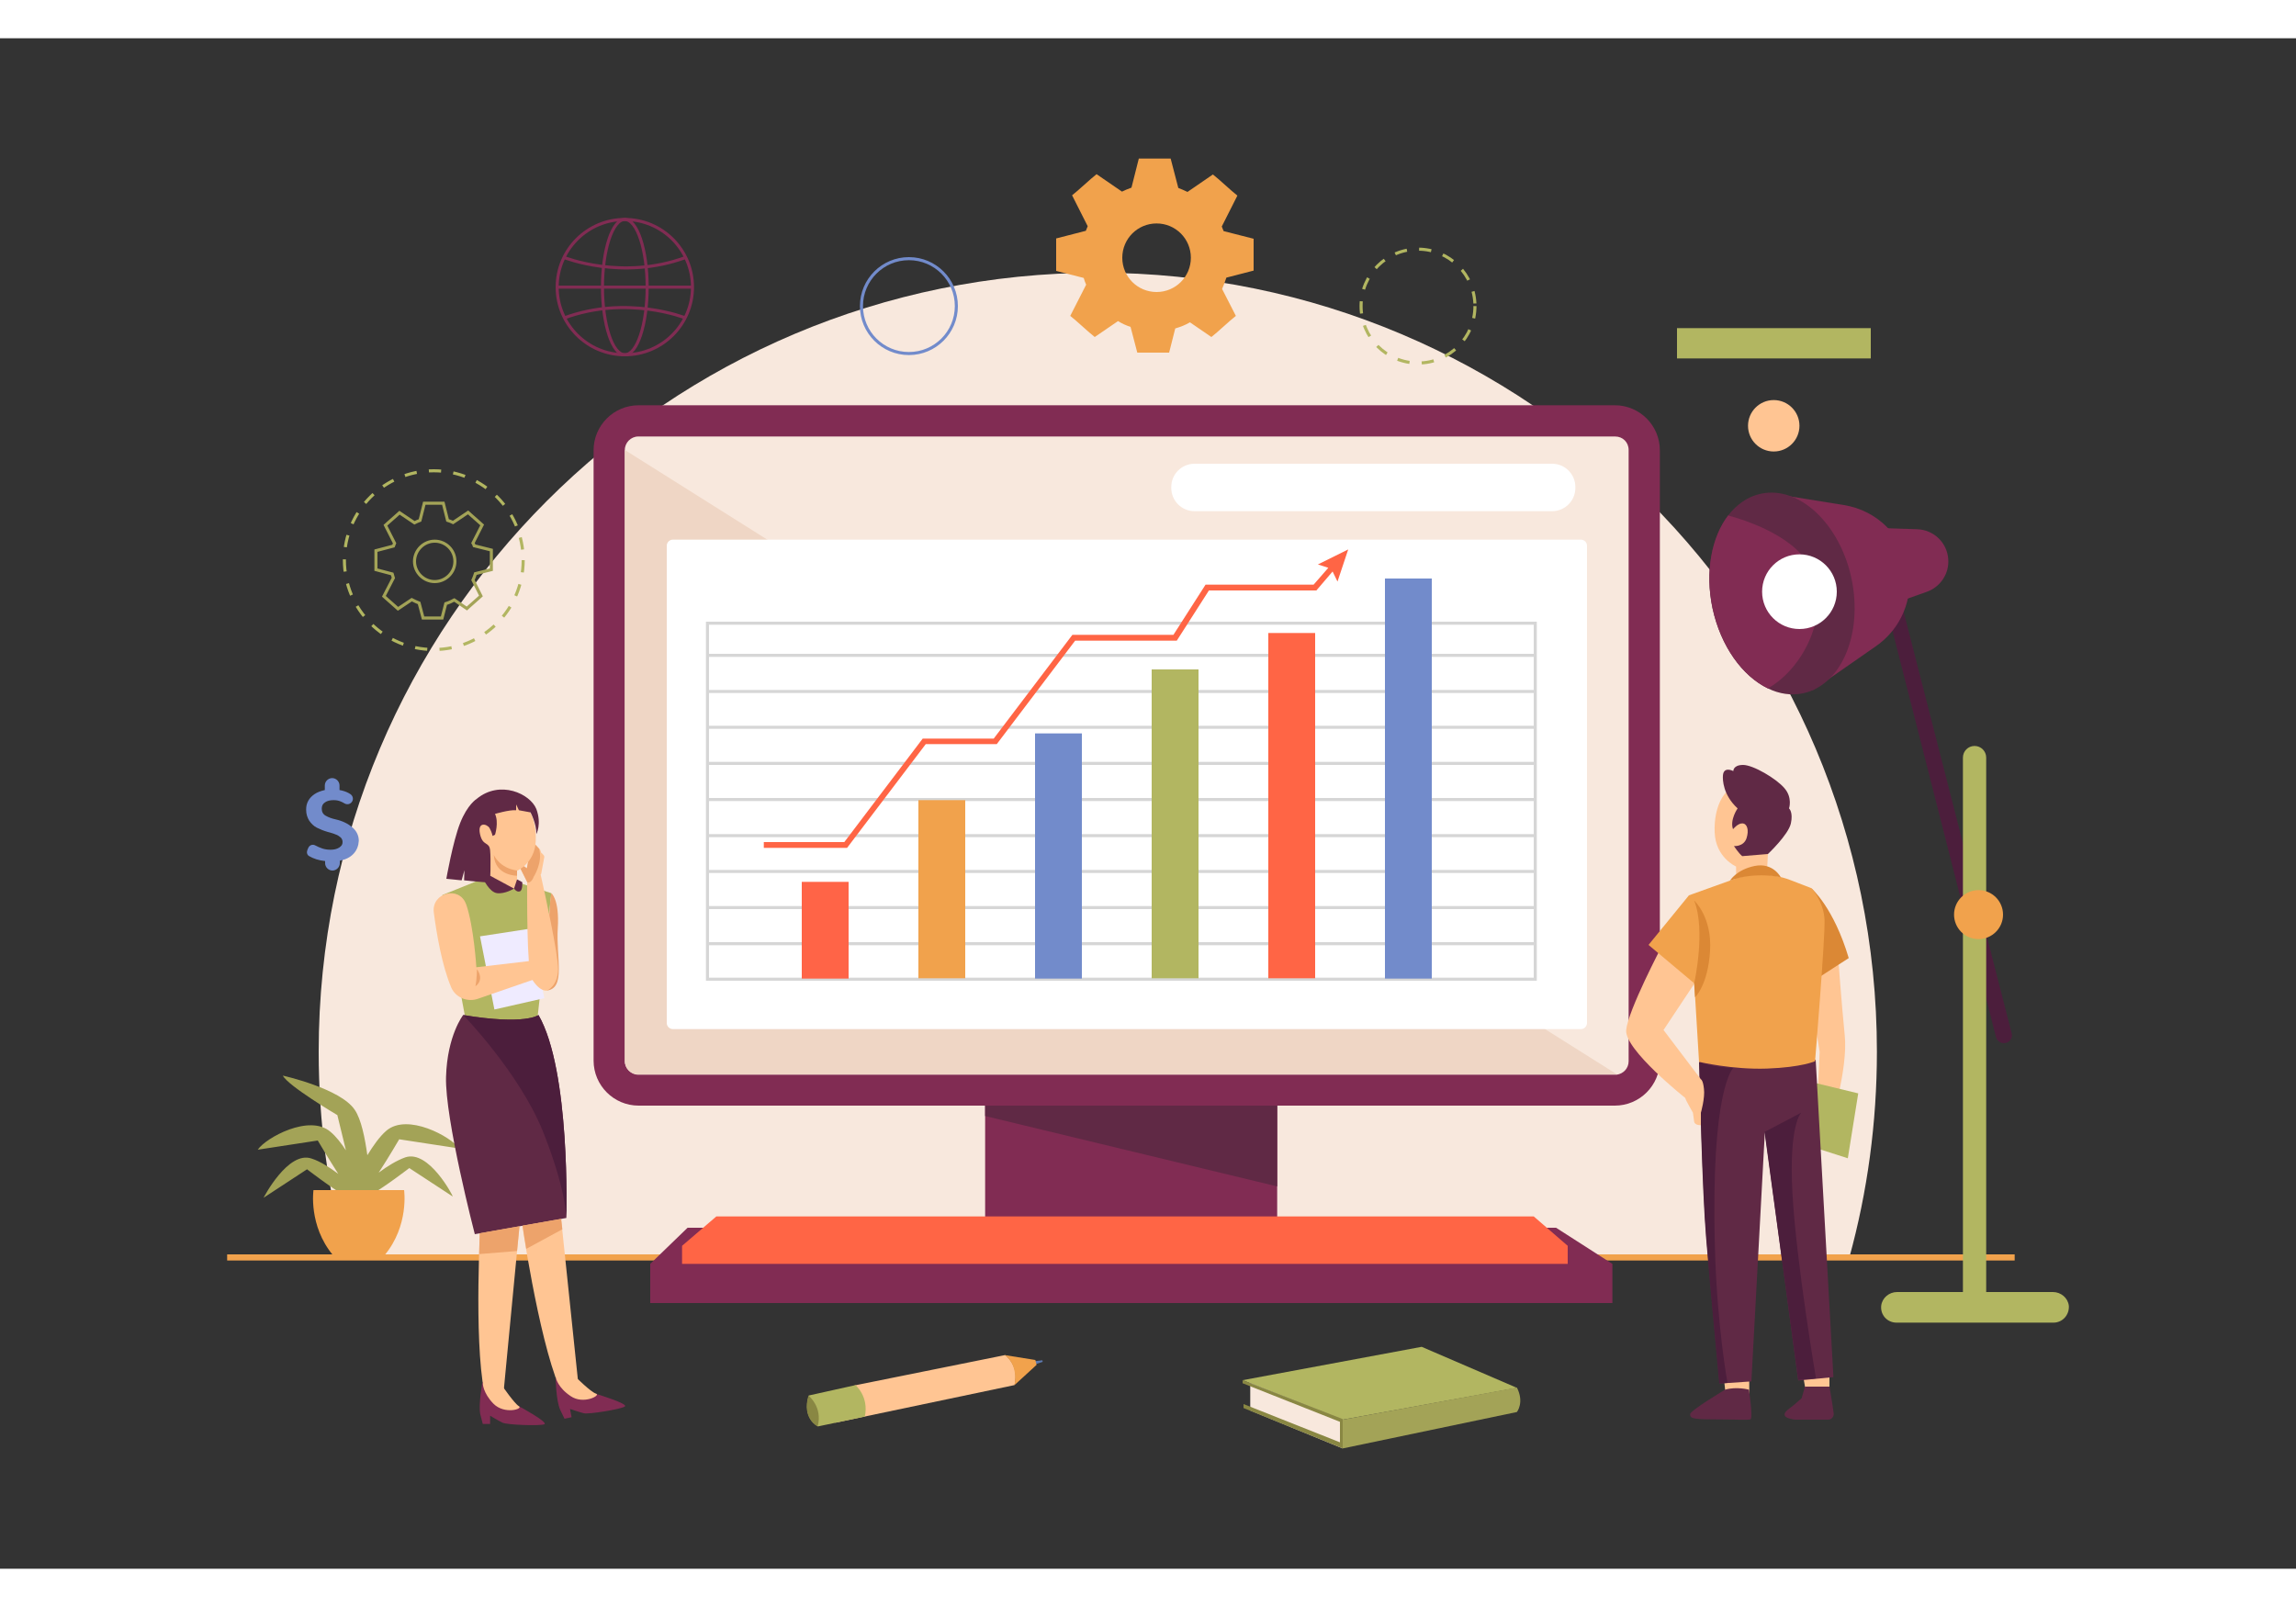 <?xml version="1.0" encoding="utf-8"?>
<!-- Generator: Adobe Illustrator 19.0.0, SVG Export Plug-In . SVG Version: 6.00 Build 0)  -->
<svg version="1.1" width="1000" height="700" xmlns="http://www.w3.org/2000/svg" xmlns:xlink="http://www.w3.org/1999/xlink" x="0px" y="0px"
	 viewBox="0 0 750 500" style="enable-background:new 0 0 750 500;" xml:space="preserve">
<rect x="0" y="0" width="750" height="500" fill="#333333" stroke="none"/>
<style type="text/css">
	.st0{fill:#5D79AF;}
	.st1{fill:#F8E8DD;}
	.st2{fill:none;stroke:#F1A24C;stroke-width:2;stroke-miterlimit:10;}
	.st3{fill:#A3A357;}
	.st4{fill:#F1A24C;}
	.st5{fill:#B2B661;}
	.st6{fill:#898743;}
	.st7{fill:none;stroke:#728BCB;stroke-miterlimit:10;}
	.st8{fill:none;stroke:#B2B661;stroke-miterlimit:10;stroke-dasharray:4;}
	.st9{fill:#FFC593;}
	.st10{fill:none;stroke:#A3A357;stroke-miterlimit:10;}
	.st11{fill:none;stroke:#812C53;stroke-miterlimit:10;}
	.st12{fill:#728BCB;}
	.st13{fill:#4C1E3C;}
	.st14{fill:#812C53;}
	.st15{fill:#602945;}
	.st16{fill:#FFFFFF;}
	.st17{fill:#EFD6C5;}
	.st18{fill:none;stroke:#D6D6D6;stroke-miterlimit:10;}
	.st19{fill:#FF6545;}
	.st20{fill:#FF6447;}
	.st21{fill:#DB8835;}
	.st22{fill:#EFEBFF;}
	.st23{fill:#EDA36B;}
</style>
<g id="BACKGROUND">
</g>
<g id="OBJECT">
	<g>
		<polygon class="st0" points="338,432.2 340.5,431.9 340.6,432.4 338.2,433.2 		"/>
		<path class="st1" d="M604.1,398.3c5.9-21.4,9-44,9-67.2c0-140.5-113.9-254.5-254.5-254.5S104.1,190.6,104.1,331.1
			c0,23.3,3.1,45.8,9,67.2H604.1z"/>
		<line class="st2" x1="74.2" y1="398.3" x2="658.1" y2="398.3"/>
		<g>
			<path class="st3" d="M132.4,365.6c-2.8,1-5.9,2.9-8.7,5c3.2-4.9,6.7-10.9,6.7-10.9l19.6,3c-2.6-3.8-16.9-11.7-23.8-5.8
				c-2.2,1.9-4.3,4.9-6.2,8c-0.8-5.7-2-11.7-4.1-14.8c-4.6-7-23.5-11.2-23.5-11.2c1.6,3.3,17.8,12.9,17.8,12.9l2.8,11.5
				c-1.6-2.4-3.2-4.5-5-6c-6.8-6-21.2,1.9-23.8,5.8l19.6-3c0,0,3.5,5.9,6.7,10.9c-2.8-2.1-5.9-4.1-8.7-5
				c-7.7-2.7-15.7,12.8-15.7,12.8l14.2-9.3c0,0,8.3,6.4,13,9c-0.2,0.5-0.3,0.8-0.3,0.8s0.7,0,1.6-0.2c0.5,0.2,0.9,0.4,1.2,0.4
				c1.6,0.2,2.5,0,2.9-0.2c1.3,0.3,2.3,0.3,2.3,0.3s-0.1-0.2-0.3-0.7l0.3,0c0,0,0-0.4,0-1c4.8-2.7,12.7-8.8,12.7-8.8l14.2,9.3
				C148.1,378.4,140.1,363,132.4,365.6z"/>
			<path class="st4" d="M132,376.3h-9.8h-10h-9.8c0,0-1.7,11.6,6.4,21.3h3.4h10h3.4C133.7,387.9,132,376.3,132,376.3z"/>
		</g>
		<rect x="547.8" y="94.7" class="st5" width="63.3" height="9.9"/>
		<g>
			<polygon class="st5" points="405.9,438.4 438.6,451.3 495.5,440.9 464.4,427.5 			"/>
			<path class="st3" d="M438.6,451.3v9.4l56.9-11.9c0,0,2.5-3.1,0-8L438.6,451.3z"/>
			<polygon class="st1" points="408.4,439.4 408.4,448.3 438.6,460.7 438.6,451.3 			"/>
			<polygon class="st6" points="405.9,438.4 405.9,439.4 437.7,452 437.7,458.7 406.2,446.2 406.2,447.5 438.6,460.7 438.6,452.4 
				438.6,451.3 438.6,451.1 			"/>
		</g>
		<circle class="st7" cx="296.9" cy="87.5" r="15.5"/>
		<circle class="st8" cx="463.2" cy="87.5" r="18.6"/>
		<circle class="st9" cx="579.4" cy="126.6" r="8.4"/>
		<path class="st4" d="M399.7,63c-0.2-0.5-0.4-1-0.6-1.5l5.1-10.1l-1.8-1.5L398,46l-1.8-1.5l-8.3,5.7c-1-0.5-2-0.9-3-1.3l-2.5-9.6
			h-2.3h-5.8h-2.3l-2.4,9.5c-1.1,0.4-2.1,0.8-3.1,1.3l-8.3-5.7l-1.8,1.5l-4.4,3.9l-1.8,1.5l5.1,10.1c-0.2,0.5-0.4,1-0.6,1.5
			l-9.7,2.5v2.3v5.8V76l9,2.3c0.2,0.8,0.5,1.5,0.8,2.2l-5.2,10.2l1.8,1.5l4.4,3.9l1.8,1.5l7.6-5.2c1.3,0.8,2.6,1.4,4.1,1.9l2.2,8.4
			h2.3h5.8h2.3l2-7.9c1.7-0.5,3.3-1.1,4.8-2l7,4.8l1.8-1.5l4.4-3.9l1.8-1.5l-4.5-8.8c0.5-1.2,1-2.4,1.4-3.7l8.9-2.3v-2.3v-5.8v-2.3
			L399.7,63z M389,71.7c0,6.2-5,11.2-11.2,11.2c-6.2,0-11.2-5-11.2-11.2c0-6.2,5-11.2,11.2-11.2C384,60.5,389,65.5,389,71.7z"/>
		<g>
			<circle class="st8" cx="141.7" cy="170.5" r="29.2"/>
			<path class="st10" d="M154.9,165.8c-0.1-0.3-0.2-0.6-0.4-0.9l3-5.9l-1-0.9l-2.6-2.3l-1-0.9l-4.9,3.3c-0.6-0.3-1.2-0.5-1.8-0.7
				l-1.4-5.6h-1.4H140h-1.4l-1.4,5.6c-0.6,0.2-1.2,0.5-1.8,0.8l-4.9-3.3l-1,0.9l-2.6,2.3l-1,0.9l3,5.9c-0.1,0.3-0.3,0.6-0.4,0.9
				l-5.7,1.5v1.4v3.4v1.4l5.3,1.4c0.1,0.4,0.3,0.9,0.4,1.3l-3.1,6l1,0.9l2.6,2.3l1,0.9l4.5-3c0.8,0.4,1.6,0.8,2.4,1.1l1.3,4.9h1.4
				h3.4h1.4l1.2-4.7c1-0.3,1.9-0.7,2.8-1.2l4.1,2.8l1-0.9l2.6-2.3l1-0.9l-2.6-5.2c0.3-0.7,0.6-1.4,0.8-2.1l5.2-1.3V172v-3.4v-1.4
				L154.9,165.8z M148.6,170.9c0,3.6-3,6.6-6.6,6.6s-6.6-3-6.6-6.6c0-3.6,3-6.6,6.6-6.6S148.6,167.2,148.6,170.9z"/>
		</g>
		<path class="st9" d="M279.2,440.1l49.1-9.9c0,0,4.8,3.2,3.1,9.8l-58.6,12.3L279.2,440.1z"/>
		<path class="st4" d="M328.2,430.2l10,1.6l0.4,1.6l-7.2,6.6C331.3,440,333,433.8,328.2,430.2z"/>
		<path class="st5" d="M282.5,450.3l-15.3,3.2c0,0-5.3-2.5-3-10.1l15.3-3.4C279.4,440.1,283.9,443.6,282.5,450.3z"/>
		<path class="st6" d="M267.1,453.5c0,0-5.3-2.5-3-10.1C264.1,443.5,268.8,447.1,267.1,453.5z"/>
		<g>
			<circle class="st11" cx="204.1" cy="81.3" r="22.1"/>
			<ellipse class="st11" cx="204.1" cy="81.3" rx="7.3" ry="22.1"/>
			<path class="st11" d="M184.2,71.6c0,0,19.1,7.7,39.8,0"/>
			<path class="st11" d="M224,91.4c0,0-19.1-7.7-39.8,0"/>
			<line class="st11" x1="181.9" y1="81.3" x2="226.2" y2="81.3"/>
		</g>
		<g>
			<path class="st12" d="M115.5,266.4c-1.1,1.2-2.6,1.9-4.5,2.3v0.8c0,1.3-1.1,2.4-2.4,2.4l0,0c-1.3,0-2.4-1.1-2.4-2.4v-0.7
				c-2.1-0.2-3.8-0.8-5.2-1.6c-0.7-0.4-0.9-1.2-0.6-2l0.3-0.7c0.4-0.9,1.4-1.3,2.3-0.8c0,0,0,0,0,0c0.7,0.4,1.5,0.7,2.3,1
				c0.9,0.3,1.8,0.4,2.7,0.4c1.1,0,2-0.2,2.8-0.7c0.7-0.5,1.1-0.9,1.1-1.8c0-0.6-0.2-1.1-0.6-1.5c-0.5-0.4-1-0.8-1.7-1
				c-0.6-0.3-1.5-0.5-2.5-0.8c-1.4-0.4-2.6-0.9-3.6-1.4s-1.8-1.3-2.5-2.3c-0.6-1-1-2.1-1-3.6c0-1.1,0.2-2,0.7-2.9
				c0.5-0.9,1.2-1.6,2.1-2.2c0.9-0.6,2-1,3.3-1.3v-1.5c0-1.3,1.1-2.4,2.4-2.4l0,0c1.3,0,2.4,1.1,2.4,2.4v1.5c1.1,0.2,2.1,0.5,3,1
				c0.2,0.1,0.3,0.2,0.5,0.3c0.8,0.5,1.1,1.5,0.7,2.3l0,0c-0.5,1-1.6,1.3-2.5,0.8c-0.5-0.3-1.1-0.6-1.4-0.7
				c-0.7-0.3-1.5-0.4-2.2-0.4c-1.1,0-2.1,0.2-2.8,0.7c-0.8,0.5-1.1,1.2-1.1,2.1c0,1,0.4,1.8,1.3,2.3c0.9,0.5,1.9,0.9,3.3,1.2
				c2.2,0.5,4,1.4,5.4,2.6c1.4,1.2,2.1,2.7,2.1,4.4C117.1,263.8,116.6,265.2,115.5,266.4z"/>
		</g>
	</g>
	<g>
		<g>
			<path class="st13" d="M615.9,184.6L652,326.3c0.4,1.6,2.1,2.4,3.6,1.8l0,0c1.2-0.5,1.9-1.8,1.5-3.1L621,184.1L615.9,184.6z"/>
			<path class="st14" d="M583.7,149.5l18.6,3c10.8,1.7,19.3,10.1,21.1,20.8v0c1.7,9.8-2.4,19.6-10.6,25.3L592.1,213L583.7,149.5z"/>
			<path class="st15" d="M589,214c-3.9,0.8-7.8,0.2-11.5-1.6c-8.3-4-15.4-13.7-18.1-26.2c-2.5-11.9-0.3-23.2,5.1-30.3
				c2.8-3.6,6.4-6.2,10.7-7.1c12.5-2.7,25.8,9.8,29.6,27.7C608.6,194.6,601.5,211.3,589,214z"/>
			<path class="st14" d="M613.7,160l12.6,0.4c5.3,0.2,9.7,4.3,10.1,9.7l0,0c0.4,4.7-2.5,9.1-6.9,10.7l-10.7,3.8L613.7,160z"/>
			<path class="st14" d="M577.5,212.4c-8.3-4-15.4-13.7-18.1-26.2c-2.5-11.9-0.3-23.2,5.1-30.3c9.1,2.5,24.9,8.5,28.4,20.4
				C596.8,190,588.8,205.9,577.5,212.4z"/>
			<circle class="st16" cx="587.8" cy="180.8" r="12.2"/>
			<path class="st5" d="M670.6,409.6h-21.8V235c0-2.1-1.7-3.8-3.8-3.8l0,0c-2.1,0-3.8,1.7-3.8,3.8v174.6h-21.5
				c-2.6,0-4.9,1.9-5.2,4.5c-0.3,3,2,5.5,5,5.5h51.3c2.9,0,5.2-2.5,5-5.5C675.5,411.5,673.2,409.6,670.6,409.6z"/>
			<circle class="st4" cx="646.3" cy="286.3" r="8"/>
		</g>
		<g>
			<g>
				<rect x="321.8" y="344.6" class="st14" width="95.4" height="41.3"/>
				<path class="st14" d="M193.9,334V134.6c0-8.1,6.6-14.7,14.7-14.7h318.9c8.1,0,14.7,6.6,14.7,14.7V334c0,8.1-6.6,14.7-14.7,14.7
					H208.6C200.5,348.7,193.9,342.1,193.9,334z"/>
				<path class="st1" d="M532,134.5v199.7c0,2.3-1.7,4.1-3.9,4.4c-0.2,0-0.3,0-0.5,0H208.5c-2.4,0-4.4-2-4.4-4.4V134.5
					c0-2.4,2-4.4,4.4-4.4h319.1C530.1,130.1,532,132,532,134.5z"/>
				<path class="st17" d="M528.2,338.5c-0.2,0-0.3,0-0.5,0H208.5c-2.4,0-4.4-2-4.4-4.4V134.5L528.2,338.5z"/>
				<path class="st16" d="M516.4,323.7H219.8c-1.1,0-2-0.9-2-2V165.8c0-1.1,0.9-2,2-2h296.6c1.1,0,2,0.9,2,2v155.9
					C518.4,322.8,517.5,323.7,516.4,323.7z"/>
				<path class="st16" d="M507,154.5H390.2c-4.2,0-7.6-3.4-7.6-7.6v-0.3c0-4.2,3.4-7.6,7.6-7.6H507c4.2,0,7.6,3.4,7.6,7.6v0.3
					C514.6,151.1,511.2,154.5,507,154.5z"/>
				<polygon class="st15" points="417.2,348.7 417.2,375.1 321.8,352.1 321.8,348.7 				"/>
				<g>
					<rect x="231.1" y="191.1" class="st18" width="270.4" height="116.3"/>
					<line class="st18" x1="231.1" y1="201.6" x2="501.5" y2="201.6"/>
					<line class="st18" x1="231.1" y1="213.4" x2="501.5" y2="213.4"/>
					<line class="st18" x1="231.1" y1="225.1" x2="501.5" y2="225.1"/>
					<line class="st18" x1="231.1" y1="236.9" x2="501.5" y2="236.9"/>
					<line class="st18" x1="231.1" y1="248.7" x2="501.5" y2="248.7"/>
					<line class="st18" x1="231.1" y1="260.5" x2="501.5" y2="260.5"/>
					<line class="st18" x1="231.1" y1="272.2" x2="501.5" y2="272.2"/>
					<line class="st18" x1="231.1" y1="284" x2="501.5" y2="284"/>
					<line class="st18" x1="231.1" y1="295.8" x2="501.5" y2="295.8"/>
				</g>
				<g>
					<polygon class="st14" points="508.3,388.6 224.6,388.6 212.4,400.4 212.4,413.2 526.7,413.2 526.7,400.4 					"/>
					<polygon class="st19" points="501,384.9 372,384.9 363,384.9 234,384.9 222.8,394.5 222.8,400.4 363,400.4 372,400.4 
						512.1,400.4 512.1,394.5 					"/>
				</g>
				<g>
					<rect x="452.4" y="176.5" class="st12" width="15.3" height="130.7"/>
					<rect x="414.3" y="194.3" class="st19" width="15.3" height="112.8"/>
					<rect x="376.2" y="206.2" class="st5" width="15.3" height="100.9"/>
					<rect x="338.1" y="227.1" class="st12" width="15.3" height="80.1"/>
					<rect x="300" y="248.9" class="st4" width="15.3" height="58.2"/>
					<rect x="261.9" y="275.6" class="st20" width="15.3" height="31.6"/>
					<polygon class="st19" points="440.4,167 430.5,171.9 433.9,173 429.1,178.5 393.8,178.5 383.3,194.9 350.3,194.9 324.6,228.8 
						301.4,228.8 275.8,262.6 249.5,262.6 249.5,264.5 276.7,264.5 302.4,230.6 325.6,230.6 351.2,196.8 384.4,196.8 394.9,180.4 
						430,180.4 435.3,174.2 436.9,177.5 					"/>
				</g>
			</g>
			<g>
				<polygon class="st9" points="562.9,435.9 563.7,443.1 571.4,443.1 571.4,436.4 				"/>
				<path class="st15" d="M563.5,441.5c0,0-11.4,6.8-11.4,8c0,1.2,0.3,1.7,7.4,1.7c7.1,0,11.4,0.3,12.3,0c0.9-0.3-0.5-9.7-0.5-9.7
					S567.3,440.4,563.5,441.5z"/>
				<polygon class="st9" points="588.8,435.9 589.7,441 597.6,441 597.6,436.4 				"/>
				<path class="st15" d="M597.6,440.5h-8l-1.1,3.8c-1.3,1.2-3.2,2.8-4.2,3.5c-1.6,1.2-2.7,2.9,2.1,3.5c0.3,0,0.6,0,0.9,0h9.9
					c1,0,1.8-0.9,1.8-1.9C598.6,446.1,597.6,440.5,597.6,440.5z"/>
				<path class="st9" d="M600.4,299.6c0,0,1.1,15.2,2.2,26.2c1.1,11.1-4.7,29.3-4.7,29.3s-0.2,3.8-1.2,5.7c-1,1.9-2.7,2.5-2.7,2.5
					l-0.4-14l0.8-18.2l-3-18.4l2.8-8.5L600.4,299.6z"/>
				<path class="st21" d="M591.8,277.8c0,0,7.2,6.2,12.1,22.7l-10.5,6.8C593.4,307.3,594.3,285.2,591.8,277.8z"/>
				<polygon class="st5" points="591.3,340.9 607,344.7 603.6,365.9 590.5,361.7 				"/>
				<path class="st15" d="M598.9,437.4l-11.5,1.1l-10.9-81.2l-4.4,81.5l-10.4,0.7c0,0,0,0,0-0.1c-0.1-1.6-3-31.2-4.3-47.7
					c-1.3-15.6-2.1-51.8-2.3-57.3c0-0.5,0-0.7,0-0.7c23.4,4.8,38,0,38,0L598.9,437.4z"/>
				<path class="st13" d="M560.2,395.5c0.7,25.4,4.1,43.8,4.1,43.8l-2.7,0.2c-0.1-1.6-3-31.2-4.3-47.7c-1.3-15.6-2.1-51.8-2.3-57.3
					c1.8,0.6,5.8,1.7,11.2,1.9C566.2,336.4,558.7,342.9,560.2,395.5z"/>
				<path class="st9" d="M577.1,274.1l-10,3.7v-7.2c0,0-6.7-2.9-7-11.2c-0.3-8.2,2.9-16.8,12.4-16.5c9.5,0.3,11,10.3,10.2,14.3
					c-0.8,4-5.2,9.2-5.2,9.2L577.1,274.1z"/>
				<path class="st15" d="M567.6,251.6c0,0-2.6,3.7-1.5,6.8c0,0,1.6-2,3.1-1.9s2.2,2.1,1.3,4.9c-1,2.8-4.1,2.5-4.1,2.5
					s1.5,2.3,2.7,3.3l8.4-0.7c0,0,6.7-6.3,7.5-10c0.8-3.7-0.6-4.9-0.6-4.9s1.2-3.5-1.5-6.6c-2.6-3.1-10.2-7.6-13.5-7.6
					c-3.3,0-3.2,2-3.2,2s-3.2-1.7-3.4,1.5C562.7,242.2,562.8,247.2,567.6,251.6z"/>
				<path class="st4" d="M565.9,274.9l-14.2,5.1l3.3,54.4c0,0,10.9,2.6,22.2,2.2c11.3-0.4,15.7-2.4,15.7-2.4s3.3-40.2,3.1-46.1
					c-0.2-5.9-4.2-10.4-4.2-10.4l-7-2.7C578.8,272.7,572,272.7,565.9,274.9z"/>
				<path class="st21" d="M565.1,275.2c0,0,2.1-3.6,8.1-4.8c6-1.2,8.5,3.7,8.5,3.7S573.5,272.1,565.1,275.2z"/>
				<path class="st9" d="M556.6,343.2c-0.3-2.9-1-3.1-1-3.1L543.4,324l10.1-15.2l-10.6-12.3c0,0-11.1,21.1-11.7,27.5
					c-0.6,6.4,19.3,22.2,19.3,22.2c0.1,0.7,2.5,4.8,2.5,4.8s0.2,1.5,0.4,2.9c0.2,1.3,2.2,1.2,2.2,1.2l0-4.1
					C555.6,351.1,557,346.1,556.6,343.2z"/>
				<path class="st4" d="M551.7,280l-13.2,16.2l15,12.6C553.4,308.8,559.4,292.8,551.7,280z"/>
				<path class="st21" d="M553.4,308.8c0,0,3.9-17.3,0-27.1c0,0,5.9,5.3,5.2,16.5c-0.7,11.2-4.9,15.1-4.9,15.1L553.4,308.8z"/>
				<path class="st13" d="M576.4,357.3l12-6.3c0,0-4.1,3.6-2.9,26.1c1.2,22.5,7.7,60.7,7.7,60.7l-5.8,0.5L576.4,357.3z"/>
			</g>
			<g>
				<path class="st9" d="M170.2,385.1c0,0,5.5,38.8,12.5,55.6l6.2-1.2l-6.1-58.5L170.2,385.1z"/>
				<path class="st14" d="M181.5,437.5c0,0,0.1,7.6,1.5,10.6c1.4,2.9,1.4,2.9,1.4,2.9l2.3-0.5l-0.5-2.7c0,0,2.9,1,4.5,1.4
					c1.6,0.4,12.1-1.3,13.4-2.2c1.3-0.9-9.3-4.1-9.3-4.1s-3.5,2.3-7.1,0.6C184,441.7,181.5,437.5,181.5,437.5z"/>
				<path class="st9" d="M188.1,437.4c0,0,4.9,4.9,6.6,5.4c1.7,0.5-4.1,3.7-8.3,0.8c-4.2-2.8-4.8-5.9-4.8-5.9L188.1,437.4z"/>
				<path class="st9" d="M157,385.4c0,0-2.3,39.2,1.2,56.9h6.3l5.6-58.6L157,385.4z"/>
				<polygon class="st5" points="160.1,273.6 144.5,279.9 153.1,326 175,325.2 180.1,279.3 168.9,275.7 168.9,278.2 				"/>
				<polygon class="st22" points="156.8,293.4 161.5,317.3 177.8,313.6 173.1,290.9 				"/>
				<path class="st9" d="M141.7,285.6c0.9,6.9,2.7,17.5,5.7,24.5c1.4,3.3,5.3,4.9,8.7,3.7l19.4-6.7l-2-5.7l-17.9,2.1
					c0,0-0.8-13.2-3.3-20.5c0-0.1-0.1-0.1-0.1-0.2C150,276.8,140.9,279.1,141.7,285.6z"/>
				<path class="st23" d="M180.1,279.3c0,0,2.7,2,2.1,11.5c-0.6,9.4,2.7,19.5-3.5,20.3C178.7,311.1,179,284.3,180.1,279.3z"/>
				<path class="st9" d="M182.3,304.2c-0.1,5.5-3.6,6.9-3.6,6.9s-2.2,0.7-5-3.8c-1.7-2.7-1.5-29-1.5-31.6c0,0,0,0,0,0l0,0l-2.3-4.6
					l-0.1-0.3l0.3-1.1l0,0l2,1.4l0.4-2.1l2.2-5.8l1.4,1.5v0l0.3,0.3l0.4,1.1c0,0,1.1,0.8,1,1.4c-0.1,0.6-1,5.4-1,5.4
					c0,0.1-0.1,0.2-0.2,0.3C177.8,278.5,182.4,299.4,182.3,304.2z"/>
				<path class="st23" d="M174.3,274c0,0-0.6,2-2,1.8c0,0,0,0,0,0l-2.3-4.6c0-0.4,0.1-0.9,0.1-1.4l2,1.4l0.4-2.1l2.2-5.8l1.4,1.5v0
					C177.4,269.3,174.3,274,174.3,274z"/>
				<path class="st9" d="M160.2,275l8.7,3.2v-6.2c0,0,5.8-2.5,6.1-9.7c0.3-7.2-2.5-14.7-10.8-14.4c-8.3,0.3-9.6,9-8.9,12.5
					c0.7,3.5,4.6,8,4.6,8L160.2,275z"/>
				<path class="st15" d="M155.7,248.5c0,0-3,1.8-5.4,7.9c-2.4,6.1-4.5,18.2-4.5,18.2l5,0.5l0.9-3.3l-0.1,3.3c0,0,6.4,0.7,8.5,0.7
					c0,0,0.3-7.5,0-10.5c-0.3-3-2.4-1.2-3.3-5.3c-0.9-4.1,2.2-3.4,3.1-2c0.8,1.4,1,2.6,1,2.6l0.8-0.4c0,0,1.3-4,0-6.8
					c0,0,4.7-1.4,6.9-1.2v-1.9l0.9,1.9l3.8,0.7c0,0,2,3.8,1.9,7.1c0,0,1.8-3.3,0-8.2C173.2,246.8,163.3,242.2,155.7,248.5z"/>
				<path class="st15" d="M185,385.4C185,385.4,185,385.4,185,385.4l-29.9,5.3c0,0-9.8-37.7-9.4-51.4c0.4-13.6,5.6-20.2,5.6-20.2
					c20.4,3.4,24.6,0,24.6,0C186.4,337.3,185,384.5,185,385.4z"/>
				<path class="st14" d="M157.6,439c0,0-1.4,7.5-0.7,10.6c0.8,3.1,0.8,3.1,0.8,3.1h2.4V450c0,0,2.6,1.6,4.1,2.3
					c1.5,0.7,12.1,1.1,13.6,0.5c1.5-0.6-8.3-5.9-8.3-5.9s-3.9,1.5-7.1-0.8C159.3,443.7,157.6,439,157.6,439z"/>
				<path class="st9" d="M164.1,440.3c0,0,3.9,5.7,5.4,6.6c1.5,0.9-4.7,2.8-8.3-0.8c-3.5-3.6-3.5-6.7-3.5-6.7L164.1,440.3z"/>
				<path class="st15" d="M160.1,273.6l7.8,4.2c0,0-2.9,1.8-5.5,1.5c-2.6-0.3-4.6-4.8-4.6-4.8L160.1,273.6z"/>
				<path class="st15" d="M168.9,274.8l-1,3c0,0,0.9,1.3,1.9,0.9c1-0.3,0.8-3,0.8-3L168.9,274.8z"/>
				<path class="st13" d="M185,385.4c0-0.3-0.1-9.4-7.7-28.4c-7.8-19.2-26-37.9-26-37.9c20.4,3.4,24.6,0,24.6,0
					C186.4,337.3,185,384.5,185,385.4z"/>
				<path class="st23" d="M161.3,266.8c0,0,1.8,4.3,7.6,5.1v1.7C168.9,273.6,161.7,273.7,161.3,266.8z"/>
				<path class="st23" d="M155.8,304.1c0,0,0,3.1-0.5,5.6C155.3,309.7,158.4,307.9,155.8,304.1z"/>
				<path class="st23" d="M171.9,395.5l11.8-6.4l-0.4-3.4l-12.6,2.2C170.7,388,171.8,395.1,171.9,395.5z"/>
				<polygon class="st23" points="168.9,396.2 156.5,397.2 156.7,390.4 169.7,388.1 				"/>
			</g>
		</g>
	</g>
</g>
</svg>
